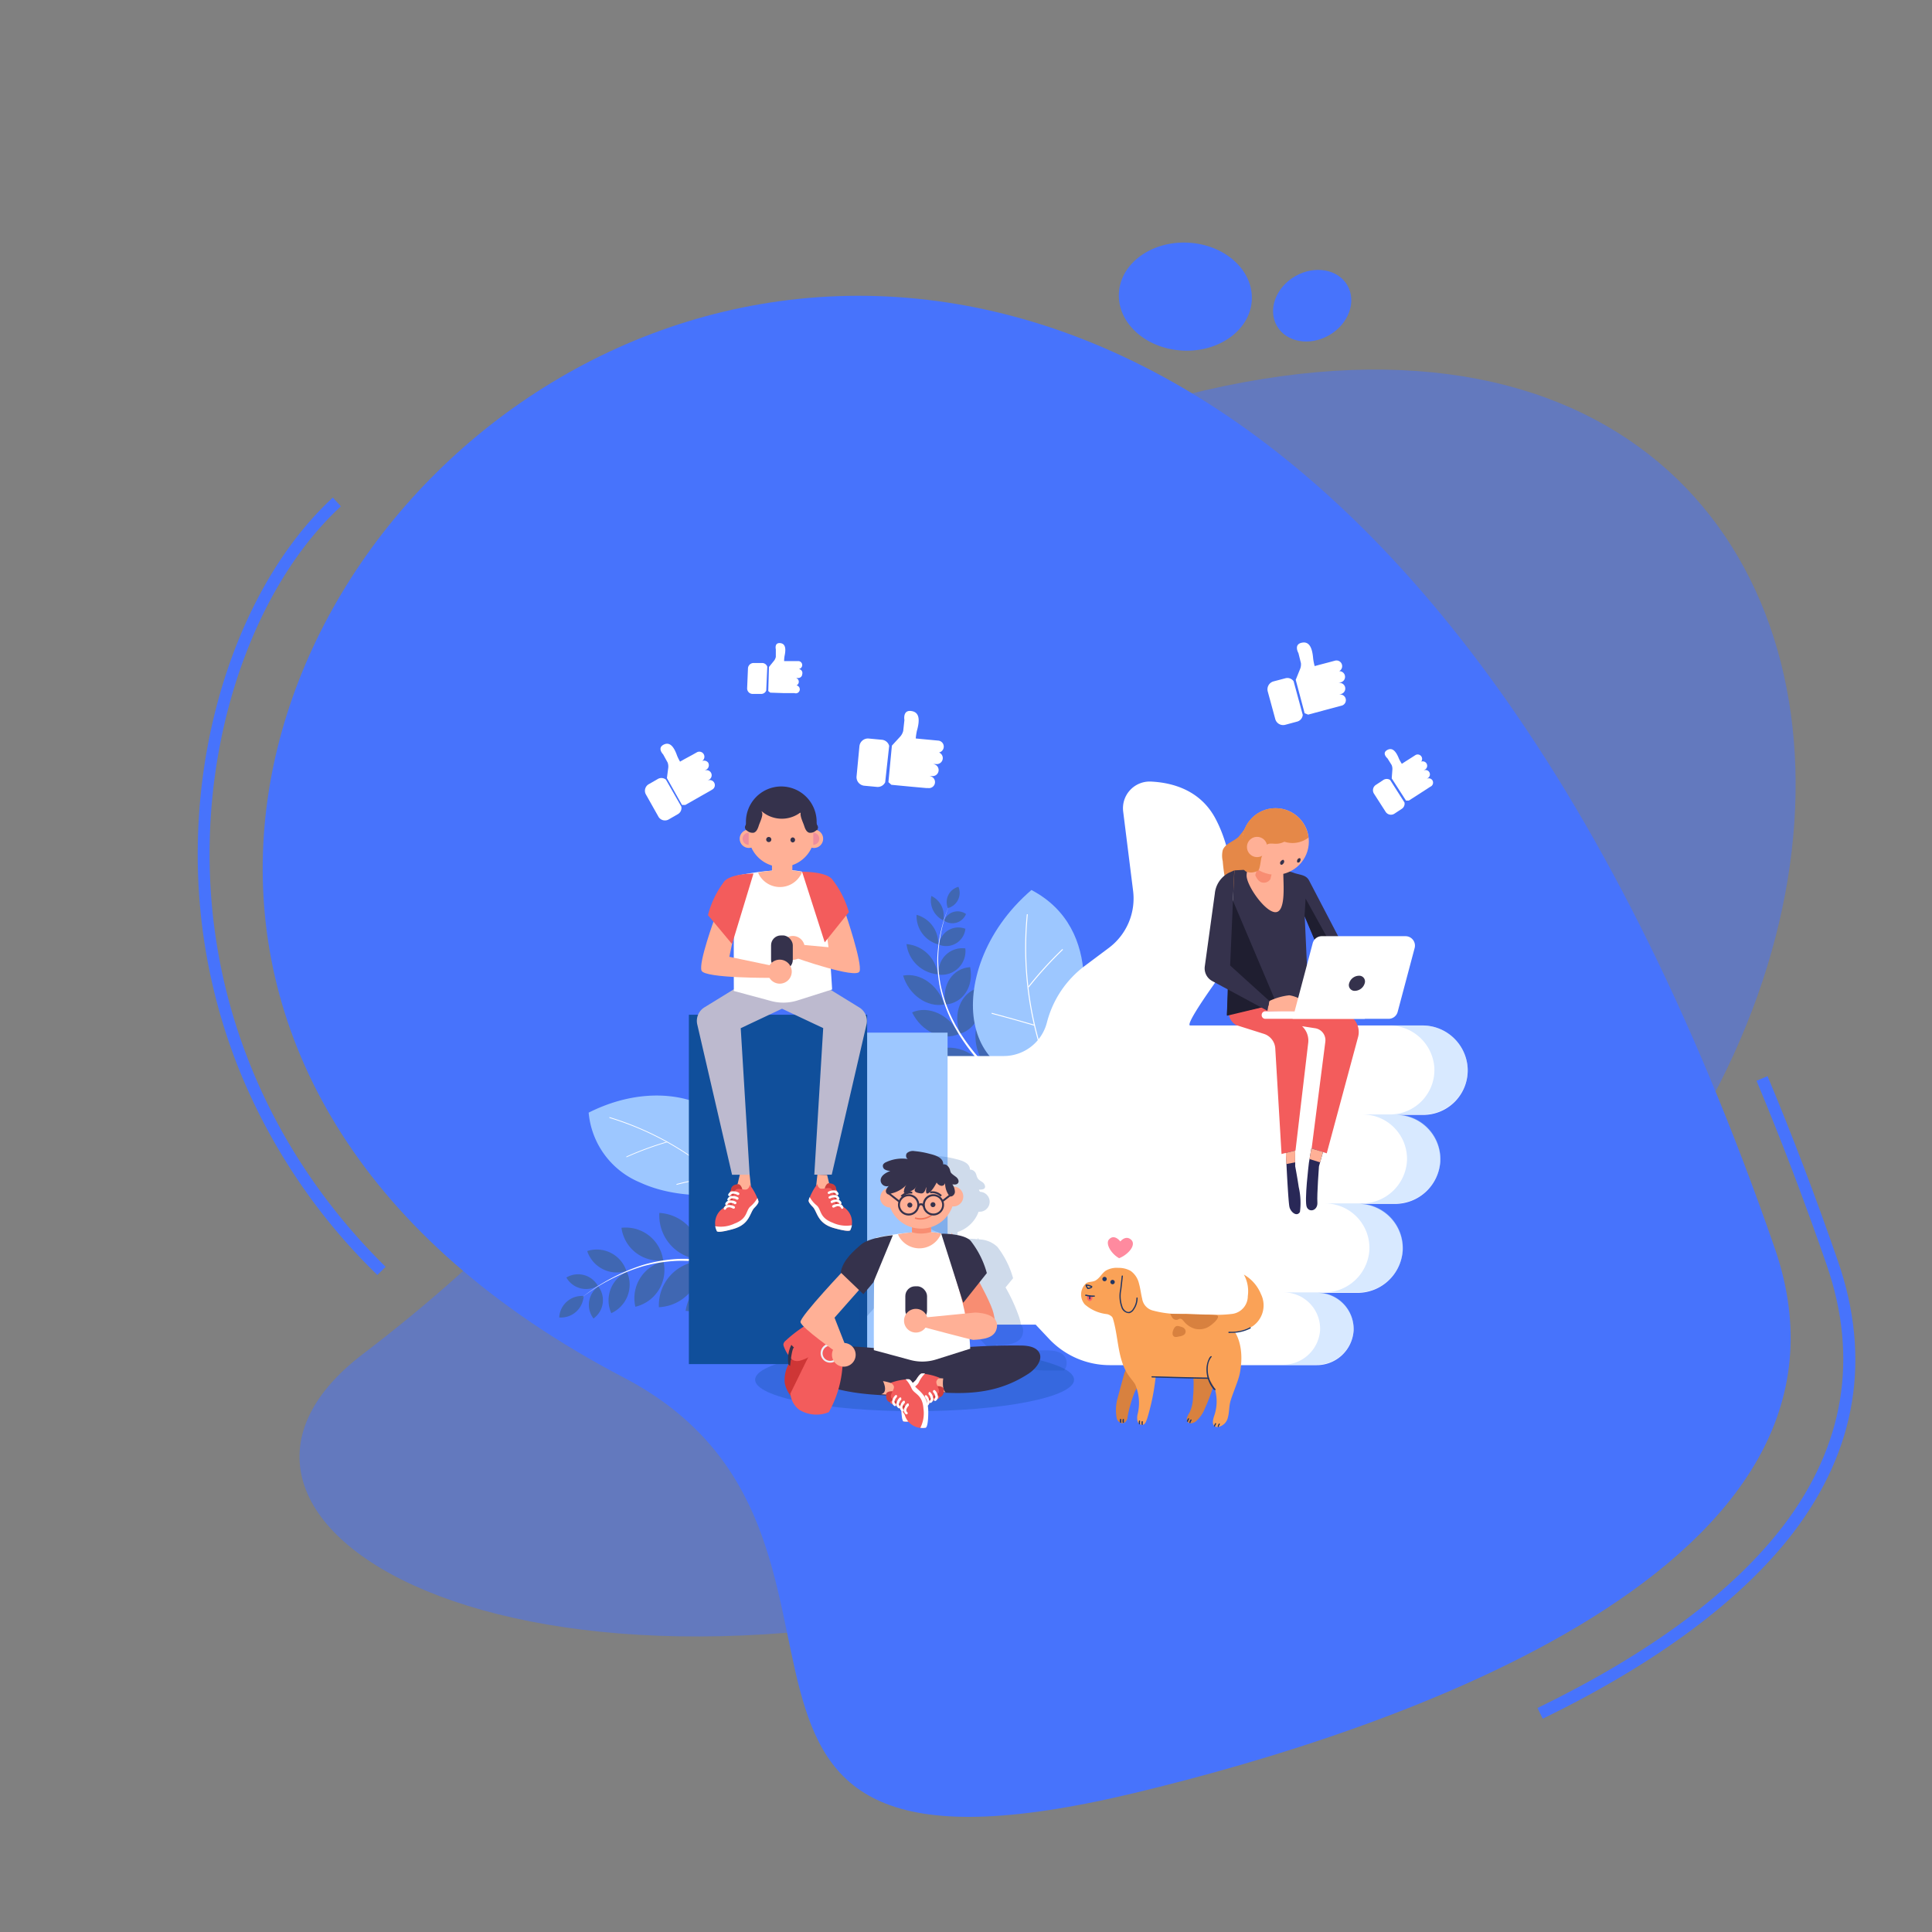 <svg xmlns="http://www.w3.org/2000/svg" id="Layer_1" data-name="Layer 1" viewBox="0 0 256 256"><rect x="0" y="0" width="256" height="256" fill="#808080" stroke="none"/><defs><style>.cls-1,.cls-2{fill:#4773fc;}.cls-1{opacity:0.5;}.cls-16,.cls-3,.cls-8{fill:#104f9b;}.cls-3{opacity:0.3;}.cls-4{fill:#4067b2;}.cls-5{fill:#fff;}.cls-6{fill:#9dc7ff;}.cls-7{opacity:0.4;}.cls-9{fill:#292857;}.cls-10{fill:#e58848;}.cls-11{fill:#f35c5c;}.cls-12{fill:#35324c;}.cls-13{fill:#1f1e30;}.cls-14{fill:#ffb096;}.cls-15{fill:#f88d72;}.cls-16{opacity:0.2;}.cls-17{fill:#ef8e9e;}.cls-18{fill:#bdbacf;}.cls-19{fill:#cd3d3d;}.cls-20{fill:#ce3636;}.cls-21{fill:#edf1f6;}.cls-22{fill:#f2785b;}.cls-23{fill:#d8813f;}.cls-24{fill:#223663;}.cls-25{fill:#faa257;}.cls-26{fill:#ff6363;}.cls-27{fill:#ff8a9f;}</style></defs><path class="cls-1" d="M48.07,179.43c-28.68,21.86,19.4,52.15,95.9,29.24,130-38.95,120.68-195.74-.65-152.1C90.88,75.44,122.07,123,48.07,179.43Z"></path><path class="cls-2" d="M82.64,182.53c39.71,20.76,0,71.29,67.69,55.05,34.22-8.21,99.49-29.86,84.83-72.2C146.72-90-57.67,109.19,82.64,182.53Z"></path><path class="cls-2" d="M50,168.94a79.36,79.36,0,0,1-18.57-27.85,76.7,76.7,0,0,1-5.22-29.16c.28-18.43,7.13-36.05,17.89-46l1.07,1.16C34.71,76.76,28.05,94,27.78,112c-.32,20.94,8,40.78,23.32,55.86Z"></path><path class="cls-2" d="M204.42,227.74l-.69-1.42c15-7.29,25.93-15.44,32.63-24.23,8-10.55,9.95-22.16,5.68-34.49-2.93-8.46-6.06-16.67-9.29-24.39l1.46-.62c3.25,7.76,6.38,16,9.32,24.49,4.46,12.87,2.47,25-5.91,36C230.77,212,219.6,220.34,204.42,227.74Z"></path><ellipse class="cls-2" cx="157.07" cy="39.3" rx="7.16" ry="8.82" transform="translate(109.95 194.21) rotate(-87.13)"></ellipse><ellipse class="cls-2" cx="173.87" cy="40.51" rx="5.39" ry="4.51" transform="translate(3.04 92.36) rotate(-30)"></ellipse><ellipse class="cls-3" cx="121.19" cy="182.82" rx="21.13" ry="4.17"></ellipse><path class="cls-4" d="M107.27,164.67h0a7.71,7.71,0,0,1,1,10.84h0A7.7,7.7,0,0,1,107.27,164.67Z"></path><path class="cls-4" d="M97.49,177.94h0a7.7,7.7,0,0,1,10.67-2.19h0A7.71,7.71,0,0,1,97.49,177.94Z"></path><path class="cls-4" d="M100.86,161.62h0a7.09,7.09,0,0,1,2.55,9.69h0A7.09,7.09,0,0,1,100.86,161.62Z"></path><path class="cls-4" d="M94,175.11h0a7.08,7.08,0,0,1,9.36-3.56h0A7.08,7.08,0,0,1,94,175.11Z"></path><path class="cls-4" d="M93.5,160.74h0a6.17,6.17,0,0,1,4.41,7.54h0A6.18,6.18,0,0,1,93.5,160.74Z"></path><path class="cls-4" d="M90.85,173.69h0a6.18,6.18,0,0,1,7-5.18h0A6.18,6.18,0,0,1,90.85,173.69Z"></path><path class="cls-4" d="M87.37,160.72h0a5.82,5.82,0,0,1,5.48,6.17h0A5.84,5.84,0,0,1,87.37,160.72Z"></path><path class="cls-4" d="M87.31,173.21h0a5.85,5.85,0,0,1,5.56-6.11h0A5.84,5.84,0,0,1,87.31,173.21Z"></path><path class="cls-4" d="M82.35,162.69h0A5,5,0,0,1,87.87,167h0A5,5,0,0,1,82.35,162.69Z"></path><path class="cls-4" d="M84.19,173.15h0a5,5,0,0,1,3.72-6h0A5,5,0,0,1,84.19,173.15Z"></path><path class="cls-4" d="M77.81,165.77h0A4.13,4.13,0,0,1,83,168.41h0A4.13,4.13,0,0,1,77.81,165.77Z"></path><path class="cls-4" d="M81,174h0a4.14,4.14,0,0,1,2.07-5.47h0A4.15,4.15,0,0,1,81,174Z"></path><path class="cls-4" d="M75.05,169.28h0a3,3,0,0,1,4.16,1.09h0A3,3,0,0,1,75.05,169.28Z"></path><path class="cls-4" d="M78.64,174.71h0a3,3,0,0,1,.64-4.25h0A3,3,0,0,1,78.64,174.71Z"></path><path class="cls-4" d="M74.1,174.57h0a3,3,0,0,1,3.23-2.84h0A3,3,0,0,1,74.1,174.57Z"></path><path class="cls-5" d="M109.81,177.09a29.61,29.61,0,0,0-3.22-3.4,31.77,31.77,0,0,0-3.67-2.87,26.66,26.66,0,0,0-4.09-2.25c-.36-.15-.71-.31-1.08-.44l-1.1-.39-1.12-.32c-.38-.1-.76-.17-1.14-.25a19.55,19.55,0,0,0-4.64-.35,20.26,20.26,0,0,0-4.58.8A25.9,25.9,0,0,0,77,172a25.85,25.85,0,0,1,8.18-4.21,20.65,20.65,0,0,1,4.54-.72,20.08,20.08,0,0,1,4.58.41c.37.09.75.16,1.12.27l1.1.33,1.08.4,1.05.45a26.2,26.2,0,0,1,4,2.28,31,31,0,0,1,3.58,2.89,29,29,0,0,1,3.1,3.37Z"></path><path class="cls-6" d="M78,147.43h0a11.07,11.07,0,0,0,6.73,9.22c3.51,1.62,7.5,2,12.79,1.59h0c1.5-4.36.71-8.5-3-11S84.51,144.15,78,147.43Z"></path><path class="cls-5" d="M101.29,163.43a33.65,33.65,0,0,0-8.21-9,39.08,39.08,0,0,0-12.33-6.3l0-.11a39.23,39.23,0,0,1,12.37,6.32,33,33,0,0,1,8.23,9.07Z"></path><path class="cls-5" d="M83,153.35l0-.1a41,41,0,0,1,5.44-2l0,.1A42.78,42.78,0,0,0,83,153.35Z"></path><path class="cls-5" d="M92.18,153.67h-.11c.18-1.67.38-3.37.61-5h.11C92.56,150.3,92.36,152,92.18,153.67Z"></path><path class="cls-5" d="M89.64,157l0-.11a35.36,35.36,0,0,1,5.52-1V156A35.11,35.11,0,0,0,89.64,157Z"></path><path class="cls-4" d="M126.28,144.77h0c2.55,2.38,6.1,2.34,7.92-.1h0C131.64,142.29,128.1,142.34,126.28,144.77Z"></path><path class="cls-4" d="M133.86,135.85h0c-2.08,2.17-1.87,6.05.48,8.68h0C136.42,142.36,136.2,138.47,133.86,135.85Z"></path><path class="cls-4" d="M122.89,139.93h0c2,2.52,5.35,3.06,7.38,1.2h0C128.22,138.61,124.92,138.07,122.89,139.93Z"></path><path class="cls-4" d="M131.17,133.27h0c-2.23,1.58-2.57,5.06-.75,7.76h0C132.66,139.45,133,136,131.17,133.27Z"></path><path class="cls-4" d="M120.86,134.15h0c1.25,2.55,4,3.83,6.21,2.86h0C125.82,134.46,123,133.18,120.86,134.15Z"></path><path class="cls-4" d="M129.57,130.92h0c-2.3.7-3.35,3.41-2.35,6.05h0C129.52,136.27,130.57,133.57,129.57,130.92Z"></path><path class="cls-4" d="M119.67,129.27h0c.75,2.55,3.19,4.26,5.44,3.83h0C124.36,130.56,121.93,128.84,119.67,129.27Z"></path><path class="cls-4" d="M128.55,128.15h0c-2.32.15-3.79,2.37-3.28,4.95h0C127.59,132.94,129.06,130.73,128.55,128.15Z"></path><path class="cls-4" d="M120.12,125.1h0a4.56,4.56,0,0,0,4.13,4h0A4.54,4.54,0,0,0,120.12,125.1Z"></path><path class="cls-4" d="M127.91,125.67h0a3.14,3.14,0,0,0-3.52,3.47h0A3.14,3.14,0,0,0,127.91,125.67Z"></path><path class="cls-4" d="M121.45,121.22h0a3.9,3.9,0,0,0,2.87,3.92h0A3.92,3.92,0,0,0,121.45,121.22Z"></path><path class="cls-4" d="M127.92,123.07h0a2.57,2.57,0,0,0-3.49,2.11h0A2.56,2.56,0,0,0,127.92,123.07Z"></path><path class="cls-4" d="M123.41,118.72h0a2.89,2.89,0,0,0,1.57,3.22h0A2.87,2.87,0,0,0,123.41,118.72Z"></path><path class="cls-4" d="M128,121.11h0a1.93,1.93,0,0,0-2.91.88h0A1.94,1.94,0,0,0,128,121.11Z"></path><path class="cls-4" d="M127,117.51h0a2.09,2.09,0,0,0-1.4,2.82h0A2.09,2.09,0,0,0,127,117.51Z"></path><path class="cls-5" d="M135.61,145.74a26.77,26.77,0,0,1-3-2.28,30.1,30.1,0,0,1-2.74-2.68,26.12,26.12,0,0,1-2.38-3.06c-.18-.28-.36-.54-.52-.82l-.49-.85-.44-.86c-.14-.29-.27-.59-.4-.89a19.2,19.2,0,0,1-1.13-3.67,18.71,18.71,0,0,1-.31-3.71,19.93,19.93,0,0,1,1.55-6.86,19.88,19.88,0,0,0-1.44,6.88,19.18,19.18,0,0,0,.35,3.68,19.5,19.5,0,0,0,1.17,3.61c.14.29.26.58.41.87l.44.84.49.83c.17.27.35.53.53.8a25.48,25.48,0,0,0,2.38,3,30.36,30.36,0,0,0,2.73,2.6,26.46,26.46,0,0,0,3,2.18Z"></path><path class="cls-6" d="M136.67,117.93h0c4.9,2.57,6.69,7,6.93,11.35s-1.2,8.94-4,14.45h0c-5.35-.32-9.46-3-10.45-8.09C128.16,130.73,130.27,123.43,136.67,117.93Z"></path><path class="cls-5" d="M143.55,150.06a38.81,38.81,0,0,1-6.06-12.84,45.38,45.38,0,0,1-1.3-16.08h-.13a45.58,45.58,0,0,0,1.3,16.12,38.21,38.21,0,0,0,6.09,12.88Z"></path><path class="cls-5" d="M140.86,125.84l-.09-.09a49.72,49.72,0,0,0-4.55,5l.1.09A49.72,49.72,0,0,1,140.86,125.84Z"></path><path class="cls-5" d="M137.09,135.92l0-.13c-1.88-.55-3.79-1.08-5.69-1.59l0,.13C133.31,134.83,135.22,135.37,137.09,135.92Z"></path><path class="cls-5" d="M141.83,134.67l-.11-.08a42.57,42.57,0,0,0-3.57,5.48l.12.06A41.26,41.26,0,0,1,141.83,134.67Z"></path><path class="cls-5" d="M194.47,141.49a6,6,0,0,0-6.05-5.61H157.71c-.55,0,1.25-2.77,3-5.25a16.62,16.62,0,0,0,3-10c-.11-3.69-.68-8.36-2.57-12-2-3.93-5.77-4.94-8.67-5.07a3.54,3.54,0,0,0-3.64,4l1.31,10.47a8.18,8.18,0,0,1-3.2,7.56L143.72,128a13.57,13.57,0,0,0-5,7.49h0a5.91,5.91,0,0,1-5.72,4.44H121.11l1.35,35.59h14.77l1.76,1.87a11.06,11.06,0,0,0,8.07,3.5h27.36a4.9,4.9,0,0,0,4.94-4.58,4.81,4.81,0,0,0-4.81-5h5.25a6,6,0,0,0,6.06-5.61,5.89,5.89,0,0,0-5.89-6.18h4.82a6,6,0,0,0,6.05-5.61,5.89,5.89,0,0,0-5.89-6.18h3.63A5.9,5.9,0,0,0,194.47,141.49Z"></path><g class="cls-7"><path class="cls-6" d="M174.55,171.25h-4.44a4.82,4.82,0,0,1,4.81,5,4.91,4.91,0,0,1-4.95,4.58h4.45a4.9,4.9,0,0,0,4.94-4.58A4.81,4.81,0,0,0,174.55,171.25Z"></path><path class="cls-6" d="M180,159.46h-4.44a5.9,5.9,0,0,1,5.89,6.18,6,6,0,0,1-6.06,5.61h4.44a6,6,0,0,0,6.06-5.61A5.89,5.89,0,0,0,180,159.46Z"></path><path class="cls-6" d="M194.47,141.49a6,6,0,0,0-6.05-5.61H184a6,6,0,0,1,6.06,5.61,5.9,5.9,0,0,1-5.89,6.18h-3.63a5.89,5.89,0,0,1,5.89,6.18,6,6,0,0,1-6.06,5.61h4.45a6,6,0,0,0,6.05-5.61,5.89,5.89,0,0,0-5.89-6.18h3.63A5.9,5.9,0,0,0,194.47,141.49Z"></path></g><rect class="cls-6" x="112.53" y="136.83" width="13.03" height="43.92"></rect><rect class="cls-8" x="91.28" y="134.46" width="23.62" height="46.29"></rect><path class="cls-5" d="M121.37,169.89a2.24,2.24,0,1,1-2.24-2.24A2.24,2.24,0,0,1,121.37,169.89Z"></path><path class="cls-9" d="M171.62,152.46v2.08s.26,1.34.47,2.76a9.31,9.31,0,0,1,.16,3.29c-.42.71-1.26,0-1.4-.7s-.36-5.07-.36-5.07l-.14-2.81Z"></path><path class="cls-9" d="M173.76,152.18l-.32,1.87s-.64,5.14-.28,5.91,1.47.42,1.4-.63.21-4.79.21-4.79l.64-2.25Z"></path><path class="cls-10" d="M165.58,108.9a24.6,24.6,0,0,1-1.48,2c-.68.62-1.76.89-2.08,1.75a3.13,3.13,0,0,0,0,1.46,20.12,20.12,0,0,0,.25,2,2.54,2.54,0,0,0,1.09,1.68,2.07,2.07,0,0,0,1.92,0,3,3,0,0,0,1.32-1.44,2.1,2.1,0,0,1,.68-1.08,2.57,2.57,0,0,1,.92-.2,2.9,2.9,0,0,0,2.11-1.91,6.89,6.89,0,0,0,.31-2.93,4,4,0,0,0-.69-2.33C168.81,106.62,166.5,107.89,165.58,108.9Z"></path><path class="cls-11" d="M172.89,129.3l-.15,2.31,5.95,2.88a2.56,2.56,0,0,1,1.24,3l-4.13,15.33-2-.65,1.81-14.11a1.6,1.6,0,0,0-1.33-1.81l-2.12-.33-2.26-2.3,2.61,2.34a2.59,2.59,0,0,1,.83,2.26l-1.68,14.23-1.85.46-.83-14a2.17,2.17,0,0,0-1.51-1.92l-3.67-1.16a2,2,0,0,1-1-1.67l.16-4.93Z"></path><path class="cls-12" d="M162.57,134.48l1-19.15s4.08-.24,5.29-.24a10.71,10.71,0,0,1,2.67.6c.84.27,1.54.24,1.94,1l6.68,12.8-4.1.39-1.37-1.56.69-1.06-2.49-5.88.49,10.68Z"></path><path class="cls-13" d="M173,119.07l4.43,8L176,128.68a2.52,2.52,0,0,1-1.1-.06l-.24-.28.69-1.06-2.49-5.88Z"></path><path class="cls-14" d="M169,120.87c-1.35,0-3.82-3.51-3.82-4.86a2.55,2.55,0,0,1,.13-.78c1.26-.06,2.83-.14,3.51-.14a5.9,5.9,0,0,1,1.11.16,2.42,2.42,0,0,1,.12.76C170.07,117.36,170.36,120.87,169,120.87Z"></path><polygon class="cls-13" points="163.07 118.64 162.57 134.59 169.16 133.01 163.07 118.64"></polygon><path class="cls-15" d="M169.25,113.12c-.12.23-.92,3.37-.92,3.37a1,1,0,0,1-1,.46c-.68-.06-1-1-1-1l1.2-3.94Z"></path><path class="cls-14" d="M165,111.19a5,5,0,0,0,4.46,4.55c2.17,0,3.38-2.39,3.38-4.55a3.92,3.92,0,1,0-7.84,0Z"></path><circle class="cls-14" cx="169.02" cy="111.5" r="4.41"></circle><path class="cls-12" d="M171.92,113.9c-.08.15-.07.32,0,.38a.28.28,0,0,0,.35-.16c.09-.16.08-.33,0-.39S172,113.74,171.92,113.9Z"></path><path class="cls-12" d="M169.7,114.14a.31.31,0,0,0,0,.42c.11.07.28,0,.38-.18a.32.32,0,0,0,0-.43C170,113.89,169.8,114,169.7,114.14Z"></path><path class="cls-14" d="M168.19,132.64a8.24,8.24,0,0,1,2.65-.76,4.54,4.54,0,0,1,2.28,1.08s.17.58-.51.46.09.43.09.43a4.65,4.65,0,0,1-.83.14,38.46,38.46,0,0,1-3.92-.05Z"></path><path class="cls-12" d="M163.55,115.33l-.55,12.6,5.18,4.69-.25,1.31L160.64,130a1.91,1.91,0,0,1-1-1.94l1.33-9.65a3.46,3.46,0,0,1,1.92-2.79Z"></path><path class="cls-5" d="M167.66,135h13.19v-1H167.66a.48.48,0,0,0-.48.48h0A.48.48,0,0,0,167.66,135Z"></path><path class="cls-5" d="M171.28,135H184a1.24,1.24,0,0,0,1.2-.93l2.25-8.46a1.25,1.25,0,0,0-1.2-1.56H175.14a1.24,1.24,0,0,0-1.2.93Z"></path><path class="cls-12" d="M178.77,130.29a.76.76,0,0,0,.78,1,1.39,1.39,0,0,0,1.28-1,.76.76,0,0,0-.78-1A1.38,1.38,0,0,0,178.77,130.29Z"></path><path class="cls-10" d="M169,107.09a4.41,4.41,0,0,1,4.38,3.9,3.49,3.49,0,0,1-5.29-1.33,6.57,6.57,0,0,1,0,1.47,2.11,2.11,0,0,1-.67,1.27,2.26,2.26,0,0,0-.24-1,.76.76,0,0,0-.87-.37.7.7,0,0,0-.41.57,1.38,1.38,0,0,0,.11.72,3.07,3.07,0,0,0,.62,1,6.59,6.59,0,0,1-1.6.09,4.45,4.45,0,0,1-.43-1.9A4.4,4.4,0,0,1,169,107.09Z"></path><path class="cls-10" d="M169,111.8c-.42,0-.89-.11-1.19.17a1.14,1.14,0,0,0-.27.51l-.39,1.16c-.1.31-.18,1.49-.43,1.7a1.84,1.84,0,0,1-1.39.22c-.44,0-1-1-1.23-1.32a1.36,1.36,0,0,1-.24-.79,4.18,4.18,0,0,1,1.61-3.32,6.38,6.38,0,0,1,3.55-1.29,2.16,2.16,0,0,1,.84.06c.66.2,1.47,1.18,1.2,1.83A2.35,2.35,0,0,1,169,111.8Z"></path><path class="cls-14" d="M165.23,112.23a1.34,1.34,0,1,0,1.34-1.34A1.33,1.33,0,0,0,165.23,112.23Z"></path><polygon class="cls-14" points="173.76 152.18 173.52 153.58 174.92 154.02 175.31 152.64 173.76 152.18"></polygon><polygon class="cls-14" points="171.61 154.02 170.45 154.24 170.38 152.77 171.62 152.46 171.61 154.02"></polygon><path class="cls-16" d="M141.22,180c-.38-.9-1.58-1.06-2.56-1.07-2.21,0-4.42.05-6.63.19,0-.21,0-.54-.06-.95l.42.09c1.11-.07,2.9-.14,3.15-1.62a1.36,1.36,0,0,0-.28-1.17c0-.24-.1-.5-.17-.8a23,23,0,0,0-1.85-4.08l1-1.22a12.12,12.12,0,0,0-2.07-4.14,3.61,3.61,0,0,0-2.47-1c-.08-.14-.13-.21-.13-.21v.19a12,12,0,0,0-1.25-.07l-.18,0h0a10,10,0,0,0-1.26-.17v-.72a4.41,4.41,0,0,0,2.79-2.69h.12a1.32,1.32,0,0,0,.05-2.64c0-.06-.07-.13-.11-.2l0-.09c.27,0,.59,0,.74-.19s0-.6-.28-.79-.54-.31-.68-.59-.11-.38-.2-.55a.83.83,0,0,0-.79-.53c0-.87-1-1.19-1.82-1.39a11.51,11.51,0,0,0-2-.36,1.23,1.23,0,0,0-1,.25c-.24.25-.13.8.22.81a5.08,5.08,0,0,0-3.14.47.69.69,0,0,0-.25.26.54.54,0,0,0,.24.65,1.48,1.48,0,0,0,.72.18c-.6.24-1.32.64-1.29,1.3a.82.82,0,0,0,1.1.69,2.91,2.91,0,0,0-.24.27,1.32,1.32,0,0,0,.41,2.58h0a4.44,4.44,0,0,0,2.89,2.6V164a37.39,37.39,0,0,0-4.76.7.19.19,0,0,0,0,.09,5.06,5.06,0,0,0-2,.85c-.84.72-2.45,2-2.71,3.69l.07.07-1.26,1.36.21,5.46h.51l-.35-.9,3.26-3.68.6.57,1.31-1.56.09-.23c0,2,0,4.08,0,5.8h9.37l1.76,1.87a11,11,0,0,0,8.07,3.5h2.47A1.61,1.61,0,0,0,141.22,180Z"></path><path class="cls-14" d="M103.65,117.14h0a1.35,1.35,0,0,1-1.36-1.35l0-4.1a.19.19,0,0,1,.18-.19h2.34a.18.18,0,0,1,.18.18l0,4.1A1.35,1.35,0,0,1,103.65,117.14Z"></path><path class="cls-12" d="M108.35,110.74v-.14a5.08,5.08,0,0,0-.14-1.18v-.52a4.7,4.7,0,0,0-4.69-4.69h0a4.69,4.69,0,0,0-4.68,4.69v1.84Z"></path><path class="cls-14" d="M107.85,109.43V109a4.34,4.34,0,0,0-4.32-4.32h0A4.33,4.33,0,0,0,99.21,109v1.77a2,2,0,0,0,0,.35,4.39,4.39,0,1,0,8.61-1.67Z"></path><path class="cls-12" d="M102.2,111.3a.34.34,0,0,1-.67,0,.34.34,0,1,1,.67,0Z"></path><path class="cls-12" d="M105.35,111.3a.33.33,0,0,1-.33.33.34.34,0,0,1,0-.67A.33.33,0,0,1,105.35,111.3Z"></path><circle class="cls-14" cx="99.23" cy="111.14" r="1.22"></circle><path class="cls-14" d="M109.07,111.14a1.22,1.22,0,1,1-1.22-1.22A1.22,1.22,0,0,1,109.07,111.14Z"></path><path class="cls-17" d="M99.2,110.34a.8.8,0,0,0,0,1.6Z"></path><path class="cls-18" d="M104.51,133.24l-6.36,3,1.18,19.42H97l-4.61-19.92a2.1,2.1,0,0,1,.95-2.26l6-3.69Z"></path><path class="cls-18" d="M107.82,129.78l6,3.69a2.1,2.1,0,0,1,1,2.26l-4.61,19.92H107.9l1.18-19.42-6.37-3Z"></path><path class="cls-14" d="M99.33,155.65l.31,2.91s-2.7,4.22-3.86,4.34-.91-1.28-.25-2.23,2-2.91,2-2.91l.5-2.11Z"></path><path class="cls-14" d="M108.31,155.65l-.32,2.91s2.57,4,3.73,4.15,1-1.09.38-2-2-2.91-2-2.91l-.5-2.11Z"></path><path class="cls-17" d="M107.76,110.34a.8.8,0,0,1,0,1.6Z"></path><path class="cls-12" d="M106.56,109.44c.12.37.29.79.66.9a1.11,1.11,0,0,0,.86-.25.66.66,0,0,0,.31-.39.67.67,0,0,0-.12-.4,6.85,6.85,0,0,0-.89-1.37c-.32-.36-.9-1-1.24-.33C105.9,108,106.43,109,106.56,109.44Z"></path><path class="cls-12" d="M107,106.67a5.67,5.67,0,0,0-3.42-1.14l.06-.77c-1.27,0-2.5,1.19-3.45,1.9a4.09,4.09,0,0,0,6.81,0Z"></path><path class="cls-12" d="M100.53,109.44c-.12.37-.29.79-.66.9a1.11,1.11,0,0,1-.86-.25.65.65,0,0,1-.3-.39.6.6,0,0,1,.11-.4,7.32,7.32,0,0,1,.89-1.37c.32-.36.9-1,1.24-.33C101.19,108,100.66,109,100.53,109.44Z"></path><path class="cls-12" d="M104.45,106.53a1.6,1.6,0,0,1,.42.14,2.81,2.81,0,0,1,.78.64,22.61,22.61,0,0,0,1.95,1.7.2.2,0,0,0,.16.07.11.11,0,0,0,.09,0c.24-.17.2-.52.14-.8a4.71,4.71,0,0,0-.92-2.2,4.52,4.52,0,0,0-.67-.56,5.55,5.55,0,0,0-1.54-.9,4.62,4.62,0,0,0-.84-.16,3.78,3.78,0,0,0-1.3,0,3.5,3.5,0,0,0-.52.17,6,6,0,0,0-1.62.82A4.3,4.3,0,0,0,99.09,109c0,.18.08.42.26.41a.33.33,0,0,0,.23-.14c.53-.55.77-1.25,1.34-1.76a4.25,4.25,0,0,1,2.16-1A4.2,4.2,0,0,1,104.45,106.53Z"></path><path class="cls-19" d="M96.85,157.62a.75.75,0,0,1,.51-.62,1.56,1.56,0,0,1,.46-.09c.34,0,.59.66.54.82s-.5,2.77-.5,2.77-1.41.08-1.45-.1a20.82,20.82,0,0,1,.4-2.1S96.82,158,96.85,157.62Z"></path><path class="cls-11" d="M99.35,157a7.43,7.43,0,0,1,1.15,2.17s.11.2-.53.84-.57,2.2-2.84,2.83-2.16.23-2.16.23a2.39,2.39,0,0,1,.88-3,3.26,3.26,0,0,0,.88-2.2s.3-.3.35,0a12.86,12.86,0,0,1-.56,2.2l.39-.07s.26-2.2.65-2.4,1.18.18,1.48-.05A.78.78,0,0,0,99.35,157Z"></path><path class="cls-5" d="M97.13,162.86c-2.28.64-2.16.23-2.16.23a2.29,2.29,0,0,1-.2-.61,4.26,4.26,0,0,0,2.56-.35c1.81-.68,1.45-1.74,2.13-2.29a4,4,0,0,0,.9-1.09,1.6,1.6,0,0,1,.14.44s.11.2-.53.84S99.4,162.23,97.13,162.86Z"></path><path class="cls-5" d="M97.88,158.32a.13.13,0,0,0,.08-.07.16.16,0,0,0-.07-.21,1.33,1.33,0,0,0-1-.15.67.67,0,0,0-.39.37.15.15,0,0,0,.08.21.16.16,0,0,0,.21-.08.37.37,0,0,1,.21-.2,1,1,0,0,1,.69.13A.17.17,0,0,0,97.88,158.32Z"></path><path class="cls-5" d="M97.77,158.94a.18.18,0,0,0,.08-.07.17.17,0,0,0-.07-.22,1.41,1.41,0,0,0-1-.14.67.67,0,0,0-.39.37.15.15,0,0,0,.08.21.16.16,0,0,0,.21-.08.32.32,0,0,1,.21-.2,1.05,1.05,0,0,1,.69.12A.14.14,0,0,0,97.77,158.94Z"></path><path class="cls-5" d="M97.48,159.53a.16.16,0,0,0,.09-.07.17.17,0,0,0-.07-.22,1.35,1.35,0,0,0-1-.14.67.67,0,0,0-.39.37.16.16,0,0,0,.08.21.17.17,0,0,0,.21-.08.33.33,0,0,1,.2-.2,1.07,1.07,0,0,1,.7.12A.12.12,0,0,0,97.48,159.53Z"></path><path class="cls-5" d="M97.29,160.14a.2.2,0,0,0,.08-.08.16.16,0,0,0-.06-.21,1.42,1.42,0,0,0-1-.15.66.66,0,0,0-.4.37.16.16,0,0,0,.08.21.15.15,0,0,0,.21-.08.41.41,0,0,1,.21-.2,1,1,0,0,1,.69.13A.23.23,0,0,0,97.29,160.14Z"></path><path class="cls-19" d="M110.8,157.49a.75.75,0,0,0-.51-.62,1.56,1.56,0,0,0-.46-.09c-.34,0-.59.66-.54.82s.5,2.77.5,2.77,1.41.08,1.45-.1a20.82,20.82,0,0,0-.4-2.1S110.83,157.82,110.8,157.49Z"></path><path class="cls-11" d="M108.3,156.89a7.69,7.69,0,0,0-1.15,2.17s-.11.2.53.84.57,2.2,2.84,2.83,2.16.23,2.16.23a2.38,2.38,0,0,0-.88-3,3.26,3.26,0,0,1-.88-2.2s-.3-.3-.35,0a12.86,12.86,0,0,0,.56,2.2l-.39-.07s-.26-2.19-.65-2.4-1.18.18-1.48-.05A.78.78,0,0,1,108.3,156.89Z"></path><path class="cls-5" d="M110.52,162.73c2.28.64,2.16.23,2.16.23a2.29,2.29,0,0,0,.2-.61,4.3,4.3,0,0,1-2.56-.34c-1.81-.69-1.45-1.75-2.12-2.3a3.88,3.88,0,0,1-.91-1.09,2,2,0,0,0-.14.44s-.11.2.53.84S108.25,162.1,110.52,162.73Z"></path><path class="cls-5" d="M109.78,158.2a.18.18,0,0,1-.09-.08.16.16,0,0,1,.07-.21,1.39,1.39,0,0,1,.95-.15.67.67,0,0,1,.39.37.15.15,0,0,1-.08.21.16.16,0,0,1-.21-.08.36.36,0,0,0-.2-.2,1,1,0,0,0-.7.13A.2.2,0,0,1,109.78,158.2Z"></path><path class="cls-5" d="M109.89,158.81a.13.13,0,0,1-.09-.07.15.15,0,0,1,.07-.21,1.33,1.33,0,0,1,.95-.15.67.67,0,0,1,.39.37.15.15,0,0,1-.08.21.16.16,0,0,1-.21-.08.36.36,0,0,0-.2-.2,1.07,1.07,0,0,0-.7.12A.12.12,0,0,1,109.89,158.81Z"></path><path class="cls-5" d="M110.17,159.4a.11.11,0,0,1-.08-.07.15.15,0,0,1,.06-.22,1.36,1.36,0,0,1,.95-.14.65.65,0,0,1,.39.37.16.16,0,0,1-.08.21.17.17,0,0,1-.21-.08.31.31,0,0,0-.2-.2,1.08,1.08,0,0,0-.7.12A.12.12,0,0,1,110.17,159.4Z"></path><path class="cls-5" d="M110.36,160a.2.2,0,0,1-.08-.08.16.16,0,0,1,.06-.21,1.44,1.44,0,0,1,1-.15.67.67,0,0,1,.39.37.16.16,0,1,1-.29.13.41.41,0,0,0-.21-.2,1,1,0,0,0-.69.13A.23.23,0,0,1,110.36,160Z"></path><path class="cls-5" d="M97.52,116.06a36.46,36.46,0,0,1,6.16-.78h.13c.82,0,3.74,0,4.7,1.51,1.06,1.71,1.75,14.32,1.75,14.32l-4.58,1.45a6.22,6.22,0,0,1-3.5.08l-4.94-1.33S97.14,116.16,97.52,116.06Z"></path><path class="cls-14" d="M100.47,115.61a22.22,22.22,0,0,1,3.21-.33h.13a15.54,15.54,0,0,1,2.45.23,1.11,1.11,0,0,1-.21.5,3.16,3.16,0,0,1-5.41,0A1.35,1.35,0,0,1,100.47,115.61Z"></path><path class="cls-14" d="M103.63,112.22h0a1.29,1.29,0,0,1,1.31,1.27l0,2.41a1.29,1.29,0,0,1-1.27,1.31h0a1.29,1.29,0,0,1-1.31-1.27l0-2.41A1.3,1.3,0,0,1,103.63,112.22Z"></path><path class="cls-14" d="M94.7,121.68s-2.17,5.91-1.74,6.94,9.35.95,9.35.95l.19-1.56-5.86-1.23.66-3.12-.9-2.22Z"></path><path class="cls-11" d="M93.81,121.26,97,125.09l2.84-9.34s-3.31,0-4,1.22A12.41,12.41,0,0,0,93.81,121.26Z"></path><path class="cls-14" d="M112,120.92s2.31,6.76,1.89,7.8-8.45-1.8-8.45-1.8l.71-1.74,3.63.33-.24-1.75.9-2.22Z"></path><path class="cls-11" d="M112.48,120.86l-3.2,4-3-9.35s3.32-.05,4.06,1.1A12.68,12.68,0,0,1,112.48,120.86Z"></path><path class="cls-14" d="M103.47,125.6a1.58,1.58,0,1,0,1.58-1.58A1.58,1.58,0,0,0,103.47,125.6Z"></path><rect class="cls-12" x="102.17" y="123.95" width="2.88" height="4.54" rx="1.3"></rect><path class="cls-14" d="M104.91,128.74a1.59,1.59,0,1,1-1.58-1.58A1.59,1.59,0,0,1,104.91,128.74Z"></path><path class="cls-12" d="M119.41,179a90.63,90.63,0,0,0-12.21-.71c-1,0-2.18.17-2.55,1.07s.51,2,1.4,2.61c4.29,2.82,9.74,2.95,14.87,3a16.76,16.76,0,0,0,.53-2.72c-.33-.41,1.47-1.54,1.14-1.95C122.11,179.64,119.31,179.73,119.41,179Z"></path><path class="cls-12" d="M123,179a90.63,90.63,0,0,1,12.21-.71c1,0,2.18.17,2.55,1.07s-.51,2-1.4,2.61c-3.18,2.09-6.54,2.84-11.25,2.56-1.34-.08-2.3.42-3.62.43a16.76,16.76,0,0,1-.53-2.72c.33-.41.62-.8,1-1.22C122.4,180.38,123.1,179.73,123,179Z"></path><path class="cls-20" d="M104.47,180.8a4.46,4.46,0,0,0-.49,2.44,3.82,3.82,0,0,0,1.5,2.38,2.52,2.52,0,0,0,1.49.65,2.19,2.19,0,0,0,1.78-1c1.5-2.17,2.19-6.44.5-8.71-.56-.75-1.24-1.17-2-.47a10.35,10.35,0,0,0-1.36,2.27A22.22,22.22,0,0,0,104.47,180.8Z"></path><path class="cls-11" d="M104.73,184.66c.72-1.47,1.43-2.93,2.15-4.39a14.37,14.37,0,0,0,1.42-3.7,2,2,0,0,1,2.25.1,3.19,3.19,0,0,1,1.14,2.05,8.77,8.77,0,0,1-.06,2.4,14.38,14.38,0,0,1-1.81,6,4.33,4.33,0,0,1-3.93-.33A3,3,0,0,1,104.73,184.66Z"></path><path class="cls-11" d="M109.68,175.9a2.63,2.63,0,0,0-2.25-.58,3.45,3.45,0,0,0-.94.47,17.2,17.2,0,0,0-2.39,1.86.79.79,0,0,0-.29.43.72.72,0,0,0,.07.38,5.11,5.11,0,0,0,.73,1.31,1.44,1.44,0,0,0,.55.49,1.3,1.3,0,0,0,.78.05,5.3,5.3,0,0,0,2-1C109.31,178.31,111.73,177.53,109.68,175.9Z"></path><path class="cls-21" d="M110,180.56a1.26,1.26,0,1,1,1.26-1.25A1.25,1.25,0,0,1,110,180.56Zm0-2.24a1,1,0,1,0,1,1A1,1,0,0,0,110,178.32Z"></path><path class="cls-12" d="M104.86,178.2a4.25,4.25,0,0,0-.39,2.6l.22.19s.22-2.38.52-2.42Z"></path><path class="cls-5" d="M116.11,164a36,36,0,0,1,6-.77h.13c.8,0,3.66,0,4.61,1.48,1,1.67,1.71,14,1.71,14l-4.5,1.42a6.12,6.12,0,0,1-3.42.08l-4.85-1.31S115.73,164.08,116.11,164Z"></path><path class="cls-15" d="M126.09,163.35s5.11,8.6,5.55,10.64.59,2.66-.95,3.24c-1.69.64-2.51-1.37-2.74-2.77-.39-2.24-1.55-5.82-1.61-6.11S126.09,163.35,126.09,163.35Z"></path><path class="cls-12" d="M130.76,168.69l-3.13,3.94-2.91-9.16s3.25-.05,4,1.08A12,12,0,0,1,130.76,168.69Z"></path><path class="cls-14" d="M119,163.54a21.34,21.34,0,0,1,3.15-.33h.13a14.74,14.74,0,0,1,2.4.22,1,1,0,0,1-.21.49,3.1,3.1,0,0,1-5.3,0A1.48,1.48,0,0,1,119,163.54Z"></path><path class="cls-14" d="M122.09,160.22h0a1.27,1.27,0,0,1,1.29,1.25l0,2.35a1.26,1.26,0,0,1-1.24,1.29h0a1.26,1.26,0,0,1-1.28-1.25l0-2.36A1.27,1.27,0,0,1,122.09,160.22Z"></path><path class="cls-15" d="M122.08,160.38h0a1.28,1.28,0,0,1,1.29,1.24l0,1.63a4.74,4.74,0,0,1-1.26.2,4.14,4.14,0,0,1-1.27-.17l0-1.62A1.25,1.25,0,0,1,122.08,160.38Z"></path><path class="cls-14" d="M117.65,158.42A4.4,4.4,0,1,0,122,154,4.4,4.4,0,0,0,117.65,158.42Z"></path><path class="cls-14" d="M125,158.56a1.33,1.33,0,0,0,1.35,1.3,1.32,1.32,0,1,0-1.35-1.3Z"></path><path class="cls-14" d="M116.62,158.69A1.33,1.33,0,0,0,118,160a1.32,1.32,0,1,0-1.35-1.3Z"></path><path class="cls-12" d="M123.3,159.63a.32.32,0,0,0,.33.32.33.33,0,0,0,.32-.33.32.32,0,0,0-.33-.32A.32.32,0,0,0,123.3,159.63Z"></path><path class="cls-12" d="M120.23,159.68a.33.33,0,1,0,.32-.33A.32.32,0,0,0,120.23,159.68Z"></path><path class="cls-12" d="M124.62,158.56l.18-.18a1.72,1.72,0,0,0-1.55-.5l0,.24A1.51,1.51,0,0,1,124.62,158.56Z"></path><path class="cls-14" d="M112.22,167.88s-6.24,6.56-6.15,7.3,4.94,4.13,4.94,4.13l1.21-.52-1.64-4.19,4.35-4.92L116,168"></path><path class="cls-12" d="M119.57,158.63a1.52,1.52,0,0,1,1.31-.47l0-.25a1.81,1.81,0,0,0-1.54.55Z"></path><path class="cls-12" d="M111.4,168.61l3,2.88,1.32-1.56,2.59-6.26s-3.08.27-4.23,1.25C113.27,165.64,111.66,166.93,111.4,168.61Z"></path><rect class="cls-12" x="119.96" y="170.44" width="2.88" height="4.54" rx="1.3"></rect><path class="cls-14" d="M119.79,175a1.57,1.57,0,1,0,3.14,0,1.57,1.57,0,0,0-3.14,0Z"></path><path class="cls-14" d="M110.24,179.55a1.57,1.57,0,1,0,1.54-1.6A1.57,1.57,0,0,0,110.24,179.55Z"></path><path class="cls-14" d="M122.5,174.58l6.71-.66s3.23,0,2.88,2c-.25,1.48-2,1.55-3.15,1.62-.2,0-6.37-1.64-6.37-1.64Z"></path><path class="cls-22" d="M121.74,161.6a2.68,2.68,0,0,1-.53-.12l.06-.18a2.33,2.33,0,0,0,2.1-.36l.12.15A2.54,2.54,0,0,1,121.74,161.6Z"></path><path class="cls-12" d="M120.4,161.06a1.41,1.41,0,1,1,1.41-1.41A1.41,1.41,0,0,1,120.4,161.06Zm0-2.56a1.15,1.15,0,1,0,1.15,1.15A1.15,1.15,0,0,0,120.4,158.5Z"></path><path class="cls-12" d="M123.69,161.06a1.41,1.41,0,1,1,1.4-1.41A1.41,1.41,0,0,1,123.69,161.06Zm0-2.56a1.15,1.15,0,1,0,1.15,1.15A1.16,1.16,0,0,0,123.69,158.5Z"></path><rect class="cls-12" x="118.31" y="157.75" width="0.25" height="1.79" transform="translate(-79.49 154.31) rotate(-52)"></rect><rect class="cls-12" x="124.73" y="158.47" width="1.79" height="0.25" transform="translate(-71.01 110.95) rotate(-38)"></rect><path class="cls-12" d="M123.19,152.89a11.45,11.45,0,0,0-2-.36,1.21,1.21,0,0,0-1,.25c-.24.25-.14.8.21.81a5.05,5.05,0,0,0-3.13.47.81.81,0,0,0-.26.26.55.55,0,0,0,.25.65,1.48,1.48,0,0,0,.72.18c-.61.24-1.32.64-1.29,1.3a.81.81,0,0,0,1.09.69,1.41,1.41,0,0,0-.37.54.46.46,0,0,0,.22.56c.16.06.34-.05.51-.11a4,4,0,0,0,2-1.16,1.4,1.4,0,0,0-.35.78.36.36,0,0,0,0,.27c.12.2.42.11.61,0,.75-.47.68-.3,1.17-1-.3.46-.83.95.43,1.11.63.09.67-.85.73-.8s-.22,1.07.31.76c.82-.48,1.63-2.53,1.88-3.47C125.25,153.48,124.09,153.11,123.19,152.89Z"></path><path class="cls-12" d="M125.8,154.81c.09.17.1.38.19.55s.45.41.69.59.44.53.28.79-.49.23-.77.19a1.75,1.75,0,0,1,.34,1c0,.35-.36.7-.69.59a2.76,2.76,0,0,1-.61-1.77.47.47,0,0,1-.55.37.91.91,0,0,1-.57-.43C123.2,155.28,125,153.32,125.8,154.81Z"></path><path class="cls-14" d="M123.56,182.56l1.42.09s-.22,1.43.32,1.84L123,184.2Z"></path><path class="cls-12" d="M122.53,159.94h-.26a.24.24,0,0,0-.24-.24.23.23,0,0,0-.23.24h-.26a.5.5,0,1,1,1,0Z"></path><path class="cls-14" d="M118,183.24A7.45,7.45,0,0,0,117,183s.76,1.49-.25,1.74l1.42.1,1.3-.41.06-.86Z"></path><path class="cls-19" d="M124.57,185.13a.72.72,0,0,0,.47-.65,1.37,1.37,0,0,0,0-.46c-.09-.33-.79-.4-.93-.32s-2.55,1.19-2.55,1.19.29,1.39.47,1.38a19.38,19.38,0,0,0,1.92-.92S124.26,185.25,124.57,185.13Z"></path><path class="cls-11" d="M124.51,182.57a7.6,7.6,0,0,0-2.39-.56s-.22,0-.67.73-2,1.11-2,3.47.33,2.14.33,2.14a2.39,2.39,0,0,0,2.72-1.62,3.26,3.26,0,0,1,1.9-1.42s.22-.37-.13-.33a13,13,0,0,0-2,1.11l0-.39s2.05-.82,2.15-1.25-.47-1.1-.33-1.44A.79.79,0,0,1,124.51,182.57Z"></path><path class="cls-5" d="M119.43,186.21c0,2.36.33,2.14.33,2.14a2.17,2.17,0,0,0,.65,0,4.27,4.27,0,0,1-.33-2.56c.21-1.93,1.32-1.85,1.68-2.64a4,4,0,0,1,.82-1.16,2.43,2.43,0,0,0-.46,0s-.22,0-.67.73S119.47,183.85,119.43,186.21Z"></path><path class="cls-5" d="M123.63,184.33a.12.12,0,0,1,.05-.1.16.16,0,0,1,.22,0,1.4,1.4,0,0,1,.39.89.66.66,0,0,1-.26.47.16.16,0,0,1-.23,0,.17.17,0,0,1,0-.23.33.33,0,0,0,.14-.25,1.07,1.07,0,0,0-.3-.64A.14.14,0,0,1,123.63,184.33Z"></path><path class="cls-5" d="M123.06,184.59a.14.14,0,0,1,0-.1.16.16,0,0,1,.22,0,1.36,1.36,0,0,1,.39.88.68.68,0,0,1-.26.48.16.16,0,0,1-.22,0,.15.15,0,0,1,0-.22.34.34,0,0,0,.14-.25,1,1,0,0,0-.3-.64A.16.16,0,0,1,123.06,184.59Z"></path><path class="cls-5" d="M122.56,185a.16.16,0,0,1,0-.09.17.17,0,0,1,.23,0,1.46,1.46,0,0,1,.38.88.65.65,0,0,1-.26.48.16.16,0,0,1-.2-.25.33.33,0,0,0,.14-.25,1.09,1.09,0,0,0-.29-.64A.15.15,0,0,1,122.56,185Z"></path><path class="cls-5" d="M122,185.36a.14.14,0,0,1,0-.1.15.15,0,0,1,.22,0,1.33,1.33,0,0,1,.39.88.66.66,0,0,1-.26.47.16.16,0,0,1-.23,0,.16.16,0,0,1,0-.22.38.38,0,0,0,.14-.25,1.07,1.07,0,0,0-.3-.65A.14.14,0,0,1,122,185.36Z"></path><path class="cls-19" d="M117.88,185.8a.74.74,0,0,1-.45-.67,1.66,1.66,0,0,1,0-.46c.11-.32.8-.37.94-.28s2.51,1.28,2.51,1.28-.34,1.37-.52,1.36a20.27,20.27,0,0,1-1.89-1S118.19,185.93,117.88,185.8Z"></path><path class="cls-11" d="M118,183.24a7.55,7.55,0,0,1,2.41-.48s.22,0,.65.75,1.93,1.19,1.89,3.55-.41,2.13-.41,2.13a2.4,2.4,0,0,1-2.66-1.72,3.25,3.25,0,0,0-1.85-1.49s-.2-.37.14-.32a12.88,12.88,0,0,1,2,1.18l0-.4s-2-.89-2.11-1.32.51-1.07.38-1.43A.76.76,0,0,0,118,183.24Z"></path><path class="cls-5" d="M123,187.06c0,2.36-.41,2.13-.41,2.13a2,2,0,0,1-.64,0,4.27,4.27,0,0,0,.41-2.55c-.14-1.93-1.25-1.89-1.58-2.7a4,4,0,0,0-.78-1.18,2.39,2.39,0,0,1,.46,0s.22,0,.65.75S123,184.7,123,187.06Z"></path><path class="cls-5" d="M118.85,185a.18.18,0,0,0,0-.1.15.15,0,0,0-.23,0,1.37,1.37,0,0,0-.42.86.66.66,0,0,0,.25.49.16.16,0,1,0,.2-.24.38.38,0,0,1-.13-.26,1.08,1.08,0,0,1,.32-.63A.15.15,0,0,0,118.85,185Z"></path><path class="cls-5" d="M119.41,185.31a.14.14,0,0,0,0-.1.16.16,0,0,0-.22,0,1.41,1.41,0,0,0-.42.87.65.65,0,0,0,.25.48.16.16,0,0,0,.22,0,.16.16,0,0,0,0-.23.36.36,0,0,1-.13-.25,1,1,0,0,1,.32-.63A.17.17,0,0,0,119.41,185.31Z"></path><path class="cls-5" d="M119.89,185.75a.21.21,0,0,0,0-.1.17.17,0,0,0-.23,0,1.41,1.41,0,0,0-.42.87.69.69,0,0,0,.25.48.16.16,0,0,0,.22,0,.17.17,0,0,0,0-.23.36.36,0,0,1-.14-.25,1,1,0,0,1,.33-.63A.16.16,0,0,0,119.89,185.75Z"></path><path class="cls-5" d="M120.41,186.11a.14.14,0,0,0,0-.1.17.17,0,0,0-.23,0,1.42,1.42,0,0,0-.41.87.66.66,0,0,0,.24.49.16.16,0,0,0,.22,0,.17.17,0,0,0,0-.23.34.34,0,0,1-.14-.25,1,1,0,0,1,.33-.63A.16.16,0,0,0,120.41,186.11Z"></path><path class="cls-5" d="M117.82,98.83a1.1,1.1,0,0,0-1-.81l-1.7-.16a1.14,1.14,0,0,0-1.24,1l-.38,4a1.14,1.14,0,0,0,1,1.25l1.7.16a1.1,1.1,0,0,0,1.09-.61Z"></path><path class="cls-5" d="M124.13,99.72a.8.8,0,1,0,.15-1.59l-.84-.08-1.29-.12-.81-.08a8.5,8.5,0,0,1,.15-1c.4-1.39.37-2.43-.65-2.62-1.27-.25-1,1.18-1,1.18l-.16,1.44a1.83,1.83,0,0,1-.37.72l-1.13,1.23-.46,4.84.39.35,2.72.26,1.89.17.25,0a.8.8,0,1,0,.15-1.59l.33,0a.8.8,0,1,0,.15-1.59l.4,0a.8.8,0,1,0,.15-1.59Z"></path><path class="cls-5" d="M171.41,90.27a1,1,0,0,0-1.11-.39l-1.56.41a1.09,1.09,0,0,0-.76,1.32l1,3.67a1.08,1.08,0,0,0,1.32.76l1.56-.42a1,1,0,0,0,.76-.9Z"></path><path class="cls-5" d="M177.28,89a.75.75,0,1,0-.38-1.46l-.78.21-1.18.31-.74.2a6.86,6.86,0,0,1-.2-1c-.11-1.36-.48-2.27-1.44-2.11-1.21.2-.51,1.39-.51,1.39l.33,1.33a1.63,1.63,0,0,1-.1.75l-.59,1.46,1.18,4.43.47.18,2.49-.67,1.72-.46.23-.06a.75.75,0,1,0-.39-1.45l.31-.09a.75.75,0,0,0-.39-1.45l.36-.1a.75.75,0,1,0-.39-1.45Z"></path><path class="cls-5" d="M184.2,103.35a.82.82,0,0,0-.9,0l-1,.66a.84.84,0,0,0-.25,1.14l1.56,2.43a.84.84,0,0,0,1.14.25l1-.66a.81.81,0,0,0,.35-.84Z"></path><path class="cls-5" d="M188.16,101.06a.58.58,0,0,0-.62-1l-.51.33-.79.5-.49.32a6.61,6.61,0,0,1-.37-.65c-.39-1-.87-1.54-1.53-1.2-.83.43,0,1.13,0,1.13l.55.88a1.37,1.37,0,0,1,.1.57l-.09,1.2,1.89,2.94.38,0,1.65-1.06,1.14-.74.16-.09a.59.59,0,0,0,.17-.8.58.58,0,0,0-.79-.17l.2-.13a.57.57,0,0,0,.17-.79.56.56,0,0,0-.79-.17l.24-.16a.57.57,0,1,0-.62-1Z"></path><path class="cls-5" d="M88.24,103.31a.94.94,0,0,0-1.06-.1l-1.25.72a1,1,0,0,0-.36,1.31l1.69,3a1,1,0,0,0,1.31.36l1.25-.72a.94.94,0,0,0,.46-1Z"></path><path class="cls-5" d="M93,100.86a.68.68,0,0,0,.25-.92.67.67,0,0,0-.92-.25l-.62.35-1,.54-.6.34a6.41,6.41,0,0,1-.39-.78c-.4-1.15-.93-1.85-1.72-1.5-1,.45-.13,1.32-.13,1.32l.59,1.07a1.52,1.52,0,0,1,.09.67l-.18,1.4,2,3.56.44,0,2-1.14,1.39-.79.18-.11a.67.67,0,0,0,.25-.92.68.68,0,0,0-.92-.25l.25-.14a.67.67,0,1,0-.67-1.17l.3-.16a.68.68,0,0,0,.25-.92A.67.67,0,0,0,93,100.86Z"></path><path class="cls-5" d="M101.67,88.34a.73.73,0,0,0-.67-.49l-1.11,0a.75.75,0,0,0-.78.72L99,91.18a.73.73,0,0,0,.72.77l1.12,0a.72.72,0,0,0,.69-.45Z"></path><path class="cls-5" d="M105.84,88.65a.53.53,0,0,0,0-1.05h-.56l-.85,0h-.53a4.08,4.08,0,0,1,.06-.69c.2-.92.13-1.6-.54-1.69-.85-.11-.62.82-.62.82l0,1a1.28,1.28,0,0,1-.22.49l-.69.85-.09,3.19.27.21,1.8.06,1.24,0h.16a.53.53,0,1,0,0-1h.22a.53.53,0,0,0,0-1h.27a.53.53,0,0,0,.54-.51A.53.53,0,0,0,105.84,88.65Z"></path><path class="cls-23" d="M150.41,184.32a17.06,17.06,0,0,0-1,3.42,1,1,0,0,1-.37.75.62.62,0,0,1-.64,0,.94.94,0,0,1-.42-.52,5.9,5.9,0,0,1,.11-2.73l.91-3.35.52-1.08,2,1.65Z"></path><path class="cls-24" d="M148.87,188.53h0a.08.08,0,0,0,.06-.1,1,1,0,0,1,0-.32.08.08,0,0,0-.08-.09s-.08,0-.09.07a1.23,1.23,0,0,0,0,.39A.09.09,0,0,0,148.87,188.53Z"></path><path class="cls-24" d="M148.51,188.52s0,0,0,0a.08.08,0,0,0,.06-.1,1,1,0,0,1,0-.32.08.08,0,0,0-.08-.09.1.1,0,0,0-.09.07,1.23,1.23,0,0,0,0,.39A.1.1,0,0,0,148.51,188.52Z"></path><path class="cls-23" d="M158.16,183c0,.69,0,1.39-.08,2.08a5,5,0,0,1-.44,2.06,4.48,4.48,0,0,0-.34.65.67.67,0,0,0,.13.68c.26.24.69.1,1-.11a4.36,4.36,0,0,0,1.22-1.73,24.54,24.54,0,0,0,1.07-2.78s.59-.32.19-1.16-2.86-.87-2.86-.87Z"></path><path class="cls-25" d="M164.82,168.89a4.55,4.55,0,0,1,.52,2.85,2.37,2.37,0,0,1-2,2.35,16,16,0,0,1-3.17.09c-1,0-2,0-3-.09a13.79,13.79,0,0,1-4.49-.46,1.91,1.91,0,0,1-1.34-1.56c-.16-.65-.23-1.33-.42-2a2.83,2.83,0,0,0-1.09-1.66,3.14,3.14,0,0,0-1.63-.41,2.89,2.89,0,0,0-1.68.37c-.54.37-.79,1-1.41,1.33-.37.18-.82.11-1.17.32a2,2,0,0,0-.2,2.82,5.32,5.32,0,0,0,2.95,1.29,1.34,1.34,0,0,1,.66.36,1,1,0,0,1,.13.27c.76,2.54.58,5.46,2.14,7.6.26.36.56.69.79,1.07a6.16,6.16,0,0,1,.32,4,2.05,2.05,0,0,0,0,.89.67.67,0,0,0,.66.48c.38-.05.5-.52.63-.88a29.22,29.22,0,0,0,1.11-5.49s6.9.13,7,.18a5.76,5.76,0,0,1,.89,1.59,5.84,5.84,0,0,1-.16,3.48c-.14.46-.29,1.07.12,1.32a.68.68,0,0,0,.37.09,1.63,1.63,0,0,0,1.36-1.31c.18-.65.14-1.34.3-2,.23-.89,1.06-2.79,1.25-3.7.76-3.68-.62-5.56-.62-5.56a8.55,8.55,0,0,0,2.3-.76,3.36,3.36,0,0,0,1.14-4.29A5.27,5.27,0,0,0,164.82,168.89Z"></path><path class="cls-24" d="M149.52,174h.13a1,1,0,0,0,.6-.47,2.61,2.61,0,0,0,.49-1.53.08.08,0,0,0-.08-.08h0a.09.09,0,0,0-.08.08,2.57,2.57,0,0,1-.46,1.44.83.83,0,0,1-.5.39c-.34.07-.66-.22-.83-.54a4.23,4.23,0,0,1-.2-2.43l.2-1.76s0-.08-.07-.09a.08.08,0,0,0-.09.07l-.2,1.76a4.42,4.42,0,0,0,.21,2.53A1.11,1.11,0,0,0,149.52,174Z"></path><path class="cls-24" d="M147.13,169.88a.29.29,0,1,0,.28-.29A.29.29,0,0,0,147.13,169.88Z"></path><path class="cls-24" d="M146.07,169.48a.29.29,0,1,0,.29-.29A.29.29,0,0,0,146.07,169.48Z"></path><path class="cls-24" d="M144.09,170.78c-.19-.24-.27-.41-.24-.5s0-.07.08-.08a1.76,1.76,0,0,1,.8.23s0,.07,0,.09h0c0,.18-.38.26-.59.29h0A.09.09,0,0,1,144.09,170.78Zm-.07-.42a1.3,1.3,0,0,0,.17.28,1.42,1.42,0,0,0,.38-.12A2.85,2.85,0,0,0,144,170.36Z"></path><path class="cls-26" d="M144.38,172.4c.19,0,.4-.16.38-.64l-.68-.06S143.9,172.33,144.38,172.4Z"></path><path class="cls-24" d="M145,171.82H145a.08.08,0,0,0,0-.16,4,4,0,0,1-1.09-.12.1.1,0,0,0-.11.05.07.07,0,0,0,0,.1A3.7,3.7,0,0,0,145,171.82Z"></path><path class="cls-24" d="M144.4,172.17a.08.08,0,0,0,.08-.08l0-.35a.1.1,0,0,0-.07-.1.08.08,0,0,0-.09.08l0,.36s0,.08.07.09Z"></path><path class="cls-24" d="M161.4,189.12a.08.08,0,0,0,.08-.07.74.74,0,0,1,.14-.29.08.08,0,0,0,0-.11.07.07,0,0,0-.11,0,1.15,1.15,0,0,0-.16.35.09.09,0,0,0,.07.1Z"></path><path class="cls-24" d="M160.9,189A.09.09,0,0,0,161,189a1.19,1.19,0,0,1,.13-.29.09.09,0,0,0,0-.11.08.08,0,0,0-.12,0,1.24,1.24,0,0,0-.15.35.08.08,0,0,0,.06.1Z"></path><path class="cls-24" d="M157.66,188.59a.08.08,0,0,0,.08-.07,1,1,0,0,1,.13-.29.08.08,0,0,0,0-.12.1.1,0,0,0-.12,0,1.1,1.1,0,0,0-.15.35.08.08,0,0,0,.06.09Z"></path><path class="cls-24" d="M157.35,188.4a.08.08,0,0,0,.08-.07,1.19,1.19,0,0,1,.13-.29.08.08,0,0,0-.13-.09,1.15,1.15,0,0,0-.16.35.09.09,0,0,0,.06.1Z"></path><path class="cls-24" d="M151.36,188.82h0a.08.08,0,0,0,.07-.09,1,1,0,0,1,0-.31.1.1,0,0,0-.06-.11.09.09,0,0,0-.1.06,1.21,1.21,0,0,0,0,.38A.08.08,0,0,0,151.36,188.82Z"></path><path class="cls-24" d="M151,188.74h0a.08.08,0,0,0,.07-.09,1.15,1.15,0,0,1,0-.32.09.09,0,0,0-.06-.1.08.08,0,0,0-.1.06,1.11,1.11,0,0,0,0,.38A.08.08,0,0,0,151,188.74Z"></path><path class="cls-23" d="M155.07,174.08a1.92,1.92,0,0,0,.34.61.63.63,0,0,0,.64.17,1.31,1.31,0,0,1,.27-.12c.21-.05.38.15.52.31a2.94,2.94,0,0,0,1.43,1,2.46,2.46,0,0,0,1.82-.21c.55-.31,1.73-1.34,1.15-1.56C161.09,174.19,155.07,174.08,155.07,174.08Z"></path><path class="cls-23" d="M156.66,175.86a.71.71,0,0,1,.4.36.55.55,0,0,1-.13.61,1.27,1.27,0,0,1-.67.25c-.24.06-.52.14-.72,0a.49.49,0,0,1-.17-.38,1,1,0,0,1,.08-.41,1.05,1.05,0,0,1,.24-.44.47.47,0,0,1,.46-.14A3.49,3.49,0,0,1,156.66,175.86Z"></path><path class="cls-24" d="M161,184.18a.07.07,0,0,0,.06,0,.08.08,0,0,0,0-.11,3.87,3.87,0,0,1-1-3.07,2.32,2.32,0,0,1,.44-1.15.09.09,0,0,0,.06-.06.1.1,0,0,0-.07-.1s-.1,0-.24.22a3.26,3.26,0,0,0-.39,1.62,4.19,4.19,0,0,0,1,2.64Z"></path><path class="cls-24" d="M160.1,182.7a.09.09,0,0,0,.09-.09.09.09,0,0,0-.09-.08c-1.62,0-7.38-.17-7.44-.17a.07.07,0,0,0-.08.08s0,.08.08.08S158.47,182.7,160.1,182.7Z"></path><path class="cls-24" d="M163.15,176.61a5.34,5.34,0,0,0,2.57-.6.1.1,0,0,0,0-.12.09.09,0,0,0-.12,0,5.35,5.35,0,0,1-2.75.57.09.09,0,0,0-.08.08.08.08,0,0,0,.08.09Z"></path><path class="cls-27" d="M148.45,164.5s.69-.88,1.42-.24c.47.42.2,1.08-.28,1.58a3.73,3.73,0,0,1-1.3.88,3.39,3.39,0,0,1-1-.87c-.44-.55-.69-1.29-.31-1.65C147.68,163.47,148.45,164.5,148.45,164.5Z"></path></svg>